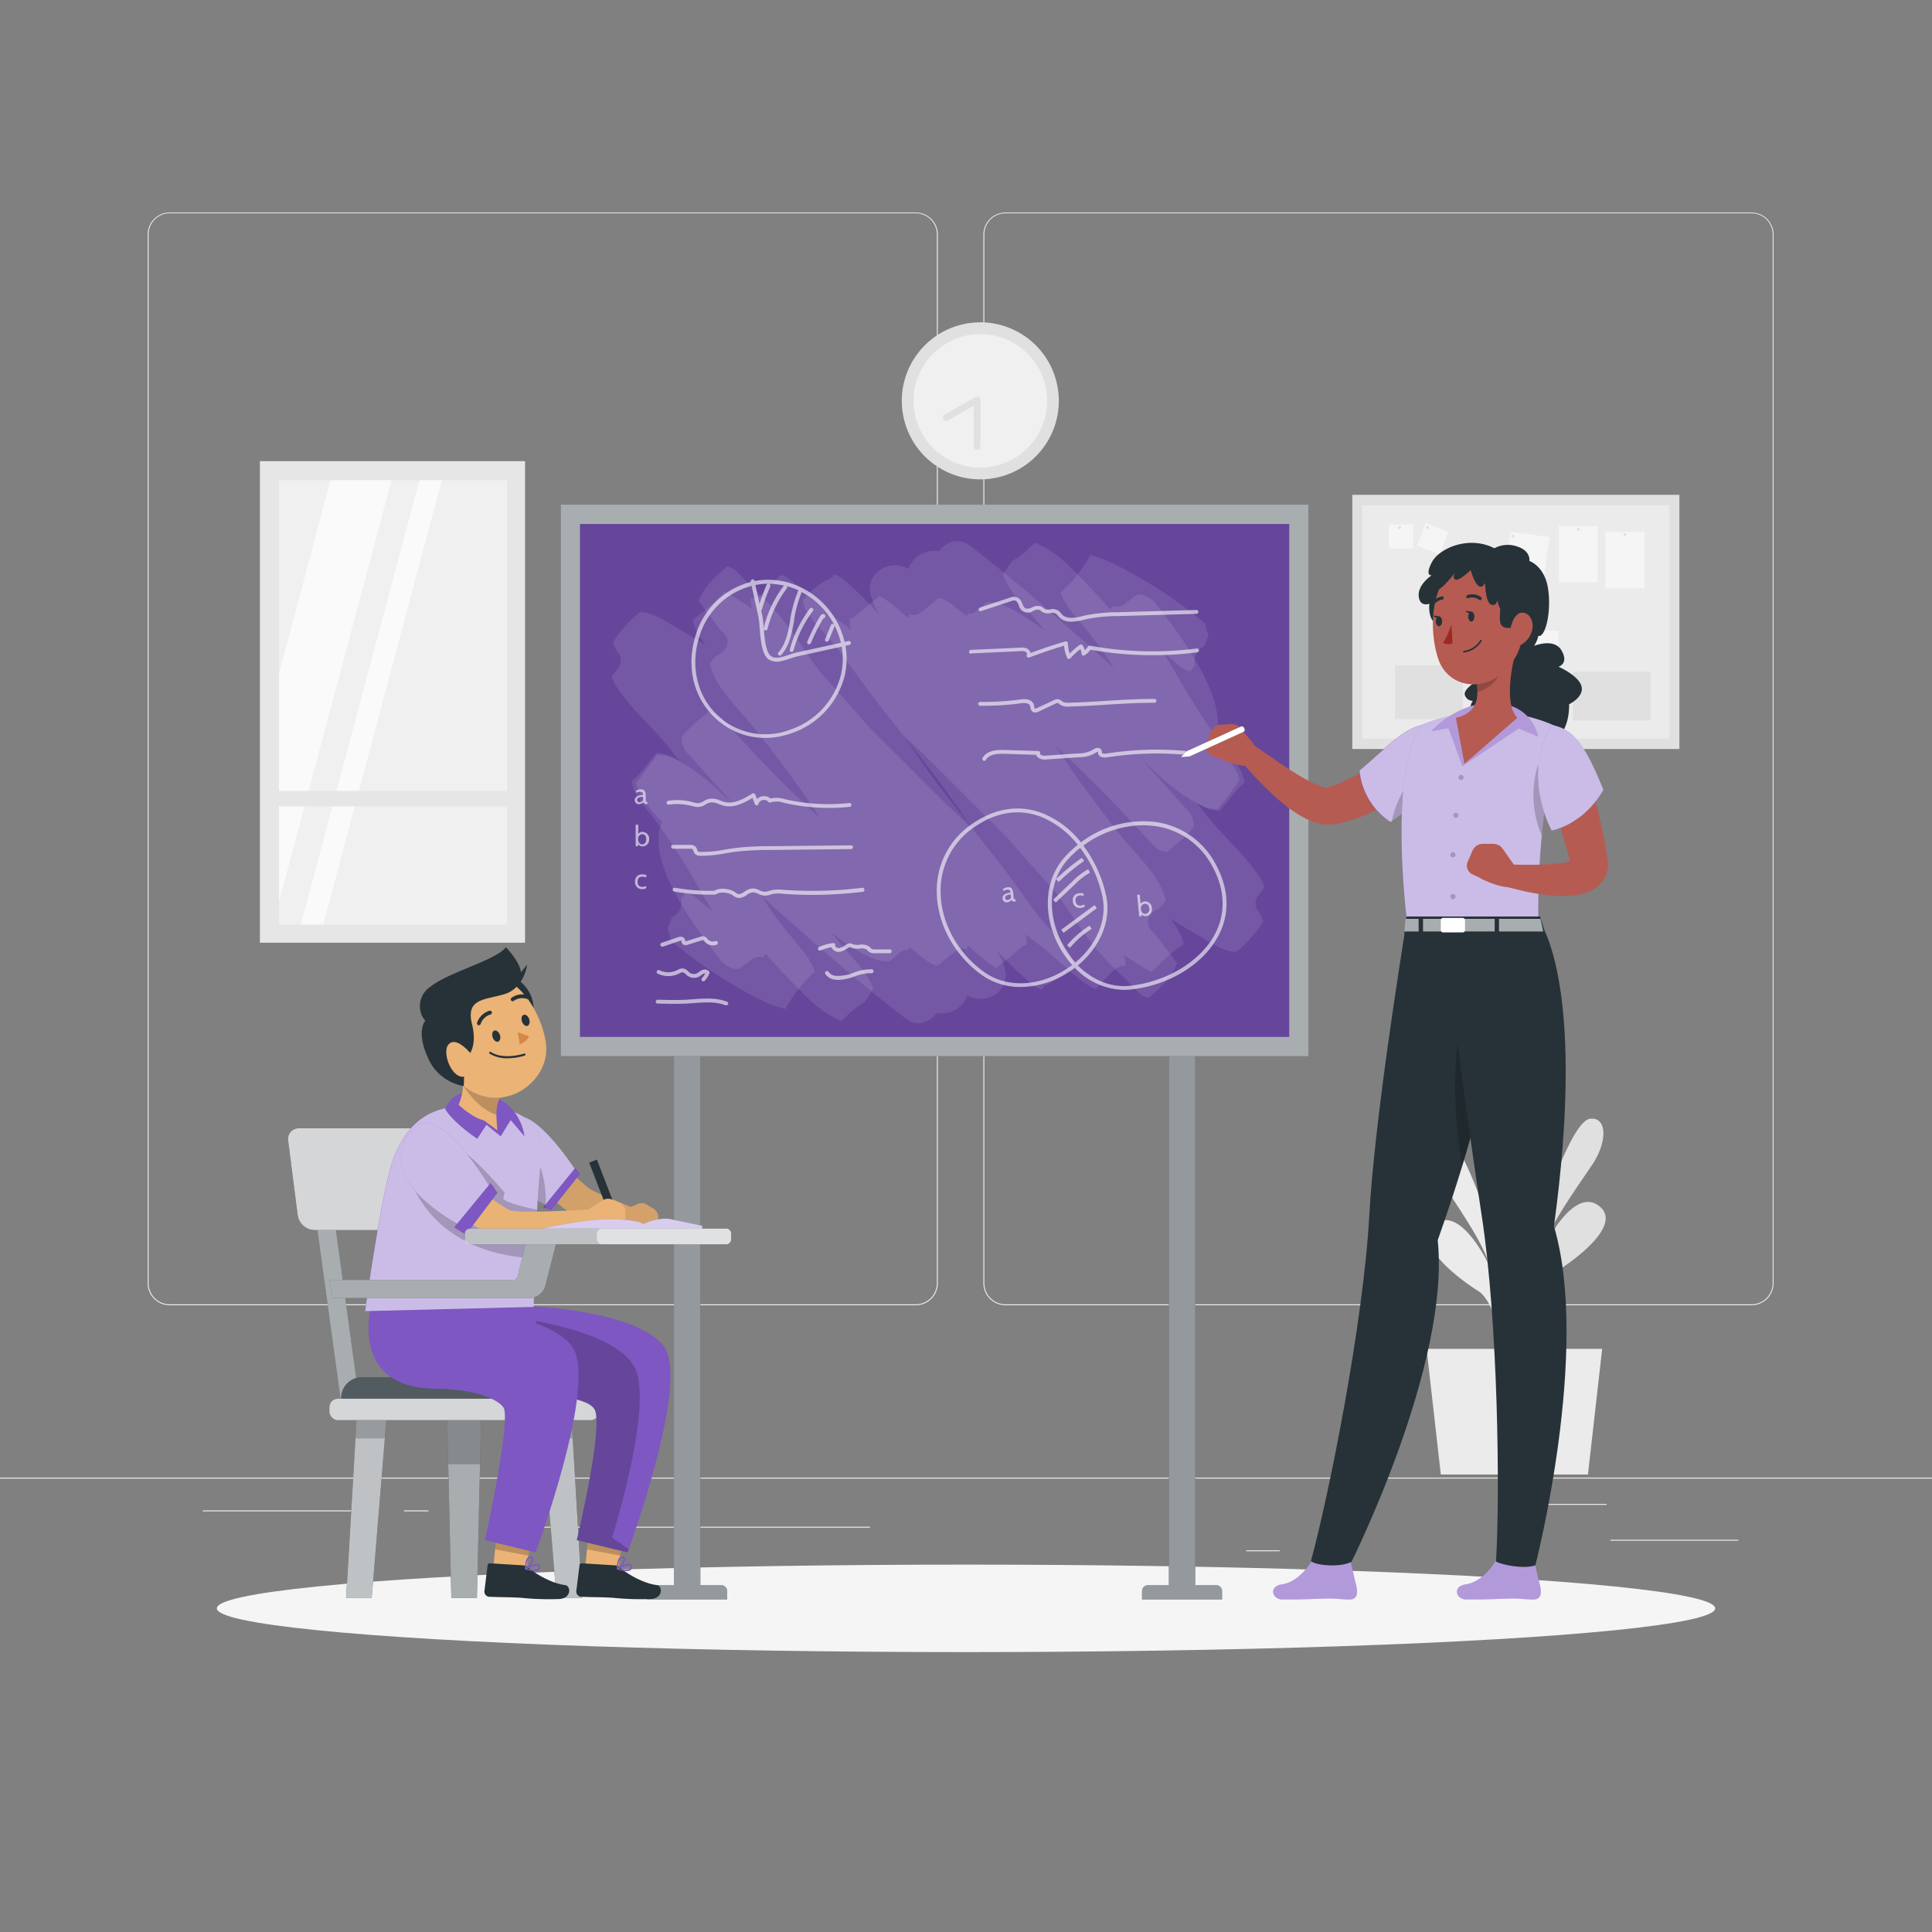 <svg xmlns="http://www.w3.org/2000/svg" viewBox="0 0 500 500"><rect x="0" y="0" width="500" height="500" fill="#808080" stroke="none"/><g id="freepik--background-complete--inject-23"><rect y="382.4" width="500" height="0.25" style="fill:#ebebeb"></rect><rect x="416.78" y="398.49" width="33.12" height="0.25" style="fill:#ebebeb"></rect><rect x="322.53" y="401.21" width="8.69" height="0.25" style="fill:#ebebeb"></rect><rect x="396.59" y="389.21" width="19.19" height="0.25" style="fill:#ebebeb"></rect><rect x="52.46" y="390.89" width="43.19" height="0.25" style="fill:#ebebeb"></rect><rect x="104.56" y="390.89" width="6.33" height="0.25" style="fill:#ebebeb"></rect><rect x="131.47" y="395.11" width="93.68" height="0.25" style="fill:#ebebeb"></rect><path d="M237,337.8H43.91a5.71,5.71,0,0,1-5.7-5.71V60.66A5.71,5.71,0,0,1,43.91,55H237a5.71,5.71,0,0,1,5.71,5.71V332.09A5.71,5.71,0,0,1,237,337.8ZM43.91,55.2a5.46,5.46,0,0,0-5.45,5.46V332.09a5.46,5.46,0,0,0,5.45,5.46H237a5.47,5.47,0,0,0,5.46-5.46V60.66A5.47,5.47,0,0,0,237,55.2Z" style="fill:#ebebeb"></path><path d="M453.31,337.8H260.21a5.72,5.72,0,0,1-5.71-5.71V60.66A5.72,5.72,0,0,1,260.21,55h193.1A5.71,5.71,0,0,1,459,60.66V332.09A5.71,5.71,0,0,1,453.31,337.8ZM260.21,55.2a5.47,5.47,0,0,0-5.46,5.46V332.09a5.47,5.47,0,0,0,5.46,5.46h193.1a5.47,5.47,0,0,0,5.46-5.46V60.66a5.47,5.47,0,0,0-5.46-5.46Z" style="fill:#ebebeb"></path><path d="M390.11,352.87s5.65-12.33-.81-24.48-8.32-15-4.21-17.5,6,9.72,6,9.72,3.46-8.4.6-17.19S387,280.31,391,278.77s.75,17.87,4.14,24.48a57,57,0,0,0,3.32-14.42c.47-7.06-.26-18.34,2.83-21.23s5.06-.89,2,14.69a162.92,162.92,0,0,0-3,28.25s6.71-20.44,11.21-21,4.49,6,.64,11.77-11.28,16-12.5,21.31c0,0,7.36-15.38,14-10.66s-5.76,14-11.28,17.36-9.35,24.4-9.35,24.4Z" style="fill:#e0e0e0"></path><path d="M394.57,357.92s-5.5-12.41,1.1-24.46,8.5-14.89,4.42-17.44-6.12,9.63-6.12,9.63-3.37-8.45-.4-17.2,4.94-23,1.05-24.63-1,17.85-4.44,24.41A56.94,56.94,0,0,1,387,293.76c-.39-7.06.48-18.33-2.57-21.26s-5.06-1-2.21,14.65a162.68,162.68,0,0,1,2.67,28.29s-6.46-20.53-10.95-21.2-4.56,6-.78,11.76,11.08,16.19,12.24,21.5c0,0-7.17-15.49-13.85-10.87s5.59,14.09,11.07,17.52,9.06,24.54,9.06,24.54Z" style="fill:#ebebeb"></path><polygon points="369.2 349.08 414.64 349.08 410.96 381.6 372.88 381.6 369.2 349.08" style="fill:#ebebeb"></polygon><circle cx="253.7" cy="103.73" r="20.32" transform="translate(-17.04 61.06) rotate(-13.28)" style="fill:#e0e0e0"></circle><circle cx="253.7" cy="103.73" r="17.28" transform="translate(-17.04 61.06) rotate(-13.28)" style="fill:#f0f0f0"></circle><polyline points="252.88 115.58 252.88 103.5 244.88 108.03" style="fill:#f0f0f0"></polyline><path d="M252.88,116.44a.85.85,0,0,1-.86-.86V105l-6.72,3.8a.85.85,0,0,1-1.17-.32.86.86,0,0,1,.32-1.18l8-4.53a.86.86,0,0,1,1.28.75v12.08A.85.85,0,0,1,252.88,116.44Z" style="fill:#e0e0e0"></path><rect x="359.41" y="118.63" width="65.78" height="84.65" transform="translate(553.26 -231.35) rotate(90)" style="fill:#e0e0e0"></rect><rect x="352.55" y="130.79" width="79.52" height="60.34" style="fill:#ebebeb"></rect><rect x="381.26" y="159.23" width="9.59" height="13.56" style="fill:#f5f5f5"></rect><rect x="393.25" y="163.24" width="10.1" height="14.51" style="fill:#f5f5f5"></rect><rect x="389.96" y="138.28" width="10.1" height="14.51" transform="translate(22.36 -50.28) rotate(7.49)" style="fill:#f5f5f5"></rect><rect x="415.48" y="137.68" width="10.1" height="14.51" style="fill:#f5f5f5"></rect><rect x="403.41" y="136.16" width="10.1" height="14.51" style="fill:#f5f5f5"></rect><rect x="359.46" y="135.73" width="6.27" height="6.27" style="fill:#f5f5f5"></rect><rect x="367.65" y="136.31" width="6.27" height="6.27" transform="translate(74.33 -123.31) rotate(20.94)" style="fill:#f5f5f5"></rect><path d="M362.6,136.52a.37.37,0,0,1-.37.37.37.37,0,1,1,0-.73A.37.37,0,0,1,362.6,136.52Z" style="fill:#e0e0e0"></path><path d="M369.81,136.52a.37.37,0,1,1-.37-.36A.37.37,0,0,1,369.81,136.52Z" style="fill:#e0e0e0"></path><path d="M396.06,151.62a.37.37,0,1,1-.37-.37A.38.38,0,0,1,396.06,151.62Z" style="fill:#e0e0e0"></path><path d="M386.43,160.22a.38.38,0,0,1-.37.37.37.37,0,0,1,0-.74A.38.38,0,0,1,386.43,160.22Z" style="fill:#e0e0e0"></path><path d="M391.93,138.72a.37.37,0,1,1-.73,0,.37.37,0,0,1,.73,0Z" style="fill:#e0e0e0"></path><circle cx="408.46" cy="136.98" r="0.37" style="fill:#e0e0e0"></circle><path d="M420.89,138.36a.37.37,0,1,1-.37-.37A.36.36,0,0,1,420.89,138.36Z" style="fill:#e0e0e0"></path><rect x="407.03" y="173.84" width="20.11" height="12.61" style="fill:#e0e0e0"></rect><rect x="361.03" y="172.24" width="17.56" height="13.86" style="fill:#e0e0e0"></rect><rect x="67.26" y="119.35" width="68.62" height="124.62" style="fill:#e6e6e6"></rect><rect x="72.22" y="124.28" width="59" height="115" style="fill:#f0f0f0"></rect><polygon points="101.33 124.28 72.22 233.3 72.22 174.28 85.54 124.28 101.33 124.28" style="fill:#fafafa"></polygon><polygon points="114.34 124.28 83.64 239.28 77.85 239.28 108.55 124.28 114.34 124.28" style="fill:#fafafa"></polygon><rect x="69.22" y="204.67" width="64.5" height="4" style="fill:#e6e6e6"></rect></g><g id="freepik--Shadow--inject-23"><ellipse id="freepik--path--inject-23" cx="250" cy="416.24" rx="193.89" ry="11.32" style="fill:#f5f5f5"></ellipse></g><g id="freepik--Blackboard--inject-23"><path d="M169,410.25h5.42V263.93h6.83V410.25h5.42a1.52,1.52,0,0,1,1.52,1.52v2.16H167.48v-2.16A1.52,1.52,0,0,1,169,410.25Z" style="fill:#263238"></path><path d="M297.08,410.25h5.42V263.93h6.83V410.25h5.42a1.52,1.52,0,0,1,1.52,1.52v2.16H295.56v-2.16A1.52,1.52,0,0,1,297.08,410.25Z" style="fill:#263238"></path><g style="opacity:0.5"><path d="M169,410.25h5.42V263.93h6.83V410.25h5.42a1.52,1.52,0,0,1,1.52,1.52v2.16H167.48v-2.16A1.52,1.52,0,0,1,169,410.25Z" style="fill:#fff"></path><path d="M297.08,410.25h5.42V263.93h6.83V410.25h5.42a1.52,1.52,0,0,1,1.52,1.52v2.16H295.56v-2.16A1.52,1.52,0,0,1,297.08,410.25Z" style="fill:#fff"></path></g><rect x="145.1" y="130.6" width="193.55" height="142.74" transform="translate(483.75 403.95) rotate(180)" style="fill:#263238"></rect><rect x="145.1" y="130.6" width="193.55" height="142.74" transform="translate(483.75 403.95) rotate(180)" style="fill:#fff;opacity:0.6"></rect><rect x="175.51" y="110.2" width="132.74" height="183.55" transform="translate(443.85 -39.9) rotate(90)" style="fill:#7E57C2"></rect><rect x="175.51" y="110.2" width="132.74" height="183.55" transform="translate(443.85 -39.9) rotate(90)" style="opacity:0.2"></rect><path d="M164.63,202.69c1.55-1.94,2.84-4.1,4.56-6a3.09,3.09,0,0,0,.7-1.25,7.36,7.36,0,0,1,4,.61c4.84,2.17,9.25,5.84,13.08,9.47.82.77,1.66,1.5,2.5,2.23-3.78-4.22-7.56-8.45-11.39-12.63a6.12,6.12,0,0,1-1.71-4.41,42.14,42.14,0,0,1,5.83-5.51,4,4,0,0,0,1-1,5.71,5.71,0,0,1,3.86,2c8.19,8.9,16.3,17.64,25.35,25.62-.73-1-1.46-2-2.16-3.07-4.75-7.05-9.84-13.82-15.15-20.46-3.74-4.67-10.2-10.43-11.39-16.63q.36-.45.75-.9c.33-.4.67-.78,1-1.15a2.37,2.37,0,0,0,.94-.37c1.59-1,2.6-3.16,1.33-4.9a4.29,4.29,0,0,0-1-1c-1.93-2.42-3.82-4.88-5.62-7.41a3.54,3.54,0,0,1-.26-.41c1.29-3.7,4.37-6.39,7.37-8.93a5.49,5.49,0,0,1,2.82,1.68c3.61,3.92,7.75,7.36,11.09,11.52,3.59,4.45,6.55,9.36,10,13.94l.17.22c4.12,4.58,8.25,9.15,12.25,13.83,3.48,3.53,7,7,10.44,10.42,5.43,5.5,10.94,11,16.66,16.29-1.42-2.1-2.84-4.19-4.3-6.27-6.44-9.17-13.59-17.82-20.48-26.65-3.4-4.35-6.51-8.9-9.8-13.32-2.6-3.48-6.49-6.66-8.53-10.48a7,7,0,0,1-.8-2.47,5,5,0,0,0,.63-.67,18.31,18.31,0,0,1,6.23-4.76,2.86,2.86,0,0,0,1.26-1.19,6.8,6.8,0,0,1,2.61,1.42,100.06,100.06,0,0,1,9.13,9,22.22,22.22,0,0,1-2.21-4.93c-1.62-5.53,4.55-9.6,9.29-7.14l.41.23a7,7,0,0,1,7.92-4.58c1.83-2.44,5-3.72,7.91-1.53,11.86,9.06,23.16,19.1,34.35,29,1,.89,2,1.8,3,2.71-1.93-3-4-5.92-6.26-8.83-2.57-3.25-6.15-6.66-7.52-10.71a2.25,2.25,0,0,0,.39-.3,36,36,0,0,0,7.22-9.25.36.36,0,0,1,0-.09c5,1.12,10.22,4.35,14.44,6.78A106.3,106.3,0,0,1,312,161.48a4.28,4.28,0,0,0,.27,1.54,6.76,6.76,0,0,0,.4.81l0,.89a15.19,15.19,0,0,0-1,2.54,4.64,4.64,0,0,0-1.9,1.66,5.08,5.08,0,0,0-.63,2.64c0,.25.06.5.1.75a2.85,2.85,0,0,0-1,1.44,6.42,6.42,0,0,1-3.09-1.51q-2-1.73-4-3.34c1.73,2.88,3.38,5.82,5.06,8.64,2.94,4.94,6,9.75,9.39,14.42,2.57,3.56,6,6.66,6.43,10.61-2.39,2-4.05,4.57-6.12,6.91-.11.13-.2.27-.29.4a11.91,11.91,0,0,1-6-2.21c.55.65,1.08,1.31,1.59,2,4.53,6.2,10.93,11.21,15,17.67a6.67,6.67,0,0,1,1,2.42l-1.42,1.79a3.45,3.45,0,0,0-.69,3.39l-.1.08.5.6,0,0a7.5,7.5,0,0,1,1.42,2.92,32.77,32.77,0,0,1-7,7.84c-3.72-.28-7-2.7-10.29-4.59q-3.36-1.94-6.68-4a21.37,21.37,0,0,1,2.8,4.59,7.51,7.51,0,0,1,.53,2,4.41,4.41,0,0,0-.53.35,52.59,52.59,0,0,0-7.63,6.77,10.21,10.21,0,0,1-1-.46,58.36,58.36,0,0,1-6.27-3.94,8.89,8.89,0,0,1,.49,2.88,3.48,3.48,0,0,0-2.79.85c-1.8,1.54-3.25,3.52-5,5.09a5,5,0,0,1-1.61-.71c-4.71-3.19-8.7-7.39-13.2-10.87l-3.41-2.6a6.75,6.75,0,0,1,.32,2.78,3.28,3.28,0,0,0-1.23.63c-2.16,1.74-4.27,3.53-6.41,5.3a6.19,6.19,0,0,1-1.53-.82,52.54,52.54,0,0,1-6-5,8.3,8.3,0,0,1-.24,1.1,2.67,2.67,0,0,0-2.6.23,53.1,53.1,0,0,0-5,4c-2.49-.66-4.22-2.48-6.23-4l-1-.79a5.33,5.33,0,0,1-.44.72,2.52,2.52,0,0,0-1.8.43,25.3,25.3,0,0,0-2.44,2.06l-.33.31a6,6,0,0,1-2.57-.07c-4.62-1.23-8.75-4.42-12.71-7.21.78.91,1.56,1.81,2.32,2.74,2.89,3.55,7.13,7.41,8.6,11.9a3.6,3.6,0,0,0-.51.63c-.55.91-1.17,1.82-1.83,2.72a23.37,23.37,0,0,0-5.81,4.8,8.07,8.07,0,0,1-.94-.33c-4.65-2-8.12-5.74-11.6-9.28-2.49-2.53-4.88-5.13-7.21-7.8a5.59,5.59,0,0,1-.52,1,3.43,3.43,0,0,0-3.33.7c-1,.82-2.09,1.58-3.16,2.35a6.57,6.57,0,0,1-4.86-2.63c-5.19-6.74-19.75-25.15-14.9-35.55a31.29,31.29,0,0,1-6-8.06A7.69,7.69,0,0,1,164.63,202.69Z" style="fill:#fff;opacity:0.1"></path><path d="M320.73,202.05c-1.55,1.95-2.84,4.11-4.56,6a3.21,3.21,0,0,0-.71,1.24,7.16,7.16,0,0,1-4-.61c-4.84-2.17-9.25-5.84-13.09-9.46-.81-.77-1.65-1.5-2.5-2.24,3.79,4.22,7.56,8.45,11.39,12.63a6.15,6.15,0,0,1,1.72,4.42,42.72,42.72,0,0,1-5.83,5.51,4.14,4.14,0,0,0-1,1,5.69,5.69,0,0,1-3.86-2C290.12,209.69,282,201,273,193c.72,1,1.46,2,2.16,3.07,4.75,7.05,9.84,13.83,15.14,20.46,3.75,4.68,10.21,10.43,11.4,16.63-.25.31-.49.61-.75.91s-.68.77-1,1.14a2.72,2.72,0,0,0-.94.37c-1.59,1.05-2.6,3.16-1.33,4.9a3.76,3.76,0,0,0,1,1c1.93,2.43,3.81,4.89,5.62,7.41.1.14.18.28.26.41-1.3,3.71-4.37,6.4-7.37,8.94a5.46,5.46,0,0,1-2.82-1.68c-3.62-3.92-7.75-7.37-11.09-11.52-3.59-4.45-6.55-9.36-10-14l-.17-.21c-4.11-4.59-8.24-9.16-12.24-13.84-3.49-3.52-7-7-10.44-10.41-5.43-5.5-10.94-11-16.66-16.3,1.42,2.1,2.84,4.2,4.3,6.27,6.44,9.17,13.59,17.83,20.48,26.65,3.4,4.35,6.51,8.91,9.8,13.33,2.6,3.48,6.49,6.65,8.53,10.48a6.86,6.86,0,0,1,.8,2.47,4.38,4.38,0,0,0-.63.66,18.28,18.28,0,0,1-6.24,4.77,2.89,2.89,0,0,0-1.25,1.19,6.89,6.89,0,0,1-2.61-1.43,98.85,98.85,0,0,1-9.14-8.95,22.46,22.46,0,0,1,2.22,4.93c1.62,5.53-4.55,9.6-9.29,7.15l-.41-.23a7,7,0,0,1-7.92,4.58c-1.83,2.44-5,3.72-7.91,1.52-11.86-9.06-23.16-19.09-34.36-29l-3-2.72a106.92,106.92,0,0,0,6.26,8.83c2.57,3.26,6.15,6.66,7.51,10.71-.13.1-.26.18-.39.3a36.39,36.39,0,0,0-7.21,9.25s0,.06,0,.09c-5-1.12-10.22-4.35-14.45-6.78a106,106,0,0,1-15.35-11.09,4.19,4.19,0,0,0-.27-1.53,7.61,7.61,0,0,0-.4-.81c0-.3,0-.6,0-.9a13.86,13.86,0,0,0,1-2.54,4.56,4.56,0,0,0,1.9-1.66,5.06,5.06,0,0,0,.63-2.64c0-.25-.06-.49-.1-.74a2.9,2.9,0,0,0,1-1.45,6.55,6.55,0,0,1,3.1,1.51c1.32,1.15,2.66,2.26,4,3.35-1.72-2.89-3.38-5.83-5-8.64-2.94-5-6-9.75-9.4-14.42-2.56-3.57-6-6.67-6.42-10.61,2.39-2,4-4.57,6.12-6.92a2.92,2.92,0,0,0,.29-.4,12.1,12.1,0,0,1,6,2.21c-.55-.65-1.09-1.31-1.59-2-4.53-6.21-10.93-11.21-15-17.67a6.82,6.82,0,0,1-1-2.42l1.42-1.8a3.46,3.46,0,0,0,.69-3.38.39.39,0,0,1,.1-.08l-.5-.6,0,0a7.7,7.7,0,0,1-1.43-2.93,32.78,32.78,0,0,1,7-7.83c3.72.27,7,2.69,10.29,4.58,2.24,1.29,4.47,2.61,6.68,4a21.2,21.2,0,0,1-2.8-4.6,7.35,7.35,0,0,1-.53-2,4.8,4.8,0,0,0,.52-.36,52.07,52.07,0,0,0,7.64-6.76,7.1,7.1,0,0,1,1,.46,59.87,59.87,0,0,1,6.27,3.93,8.59,8.59,0,0,1-.49-2.88,3.49,3.49,0,0,0,2.79-.84c1.8-1.54,3.25-3.53,5-5.1a5.25,5.25,0,0,1,1.61.71c4.71,3.19,8.7,7.39,13.2,10.88q1.69,1.31,3.41,2.59a6.54,6.54,0,0,1-.32-2.77,3.46,3.46,0,0,0,1.23-.64c2.16-1.74,4.27-3.53,6.4-5.3a6.78,6.78,0,0,1,1.54.82,53.68,53.68,0,0,1,6,5,6.85,6.85,0,0,1,.24-1.11,2.64,2.64,0,0,0,2.6-.22,51.8,51.8,0,0,0,5-4.06c2.5.67,4.23,2.48,6.24,4l1,.79a4.78,4.78,0,0,1,.44-.72,2.53,2.53,0,0,0,1.8-.43,24,24,0,0,0,2.44-2.07l.33-.3a6,6,0,0,1,2.57.06c4.61,1.24,8.74,4.42,12.7,7.22-.77-.91-1.55-1.82-2.31-2.74-2.89-3.56-7.13-7.41-8.6-11.91a3.68,3.68,0,0,0,.51-.63c.55-.9,1.17-1.82,1.82-2.71a23.46,23.46,0,0,0,5.82-4.8,6.44,6.44,0,0,1,.93.33c4.65,2,8.13,5.74,11.61,9.28q3.72,3.8,7.2,7.8a5.64,5.64,0,0,1,.53-1,3.43,3.43,0,0,0,3.33-.7c1-.82,2.08-1.59,3.16-2.36a6.57,6.57,0,0,1,4.86,2.63c5.19,6.75,19.75,25.16,14.9,35.56a31.18,31.18,0,0,1,6,8.06A7.89,7.89,0,0,1,320.73,202.05Z" style="fill:#fff;opacity:0.1"></path><g style="opacity:0.6"><path d="M296.27,233.29a1.49,1.49,0,0,0-1.09.58l-.21-2.34-.67.06.52,5.6.59-.06,0-.47a1.52,1.52,0,0,0,1.17.44A1.78,1.78,0,0,0,298.1,235,1.76,1.76,0,0,0,296.27,233.29Zm.22,3.22c-.54.05-1.12-.29-1.21-1.21a1.15,1.15,0,0,1,1-1.4c.64-.06,1.09.46,1.16,1.2A1.16,1.16,0,0,1,296.49,236.51Z" style="fill:#fff"></path><path d="M166.32,215.29a1.47,1.47,0,0,0-1.13.47v-2.34h-.68V219h.6l.08-.47a1.55,1.55,0,0,0,1.13.54A1.78,1.78,0,0,0,168,217.2,1.76,1.76,0,0,0,166.32,215.29Zm-.08,3.22c-.54,0-1.09-.39-1.09-1.31a1.16,1.16,0,0,1,1.09-1.31c.65,0,1,.56,1,1.31S166.89,218.51,166.24,218.51Z" style="fill:#fff"></path><path d="M279.68,234.37c-.81.08-1.24-.41-1.32-1.21a1.13,1.13,0,0,1,1.08-1.41,2.11,2.11,0,0,1,1,.14l0-.62a2.41,2.41,0,0,0-1.15-.11,1.75,1.75,0,0,0-1.64,2.07,1.76,1.76,0,0,0,2,1.73,1.88,1.88,0,0,0,1.09-.37l-.14-.53A2.14,2.14,0,0,1,279.68,234.37Z" style="fill:#fff"></path><path d="M166.2,226.89a2.22,2.22,0,0,1,1,.22l.1-.6a2.39,2.39,0,0,0-1.13-.22,1.73,1.73,0,0,0-1.82,1.9,1.77,1.77,0,0,0,1.83,1.92,1.79,1.79,0,0,0,1.11-.28l-.09-.54a2.06,2.06,0,0,1-1,.23c-.81,0-1.2-.53-1.2-1.33S165.39,226.89,166.2,226.89Z" style="fill:#fff"></path><path d="M262.29,232l-.07-.75c-.12-1.32-.52-1.72-1.45-1.63a2.16,2.16,0,0,0-1.2.5l.15.53a1.64,1.64,0,0,1,.93-.42c.51,0,.81.08.87.77-.93.1-2.16.48-2.06,1.51a1.06,1.06,0,0,0,1.23,1,1.48,1.48,0,0,0,1.06-.64c.19.32.34.5,1,.44h.06l.05-.55h-.07C262.4,232.75,262.34,232.51,262.29,232Zm-1.53.92a.51.51,0,0,1-.62-.51c-.05-.54.36-.81,1.43-.94l.08.87A1.21,1.21,0,0,1,260.76,232.91Z" style="fill:#fff"></path><path d="M165.37,208.12a1.46,1.46,0,0,0,1.13-.54c.15.34.29.54.94.54h.05l.11-.54h-.07c-.39,0-.42-.25-.42-.78v-.74c0-1.33-.37-1.77-1.3-1.77a2.08,2.08,0,0,0-1.24.39l.1.54a1.6,1.6,0,0,1,1-.33c.51,0,.8.15.8.85-.94,0-2.2.28-2.2,1.31A1.05,1.05,0,0,0,165.37,208.12Zm1.07-1.91v.87a1.2,1.2,0,0,1-.94.5.51.51,0,0,1-.57-.57C164.93,206.47,165.37,206.24,166.44,206.21Z" style="fill:#fff"></path><path d="M202.24,190.5a23.13,23.13,0,0,0,2.75-.79,21.22,21.22,0,0,0,13.47-14.29,19.07,19.07,0,0,0,.34-8.3l1-.22a.5.5,0,1,0-.22-1l-1,.22c-2.14-9.35-10.72-16.24-20.08-16.07a19,19,0,0,0-3.22.33l0-.06a.49.49,0,0,0-.59-.38.5.5,0,0,0-.38.6v.06a20.17,20.17,0,0,0-14.33,14c-2.74,8.88.06,17.86,7.15,22.89A18.79,18.79,0,0,0,202.24,190.5Zm15.38-24.15L206,168.91a15.51,15.51,0,0,0-1.69.51c-1.69.57-3.6,1.22-4.75.4-1.33-.95-1.67-4.34-1.88-7a.49.49,0,0,0,.35.33.41.41,0,0,0,.22,0,.5.5,0,0,0,.38-.37,28.78,28.78,0,0,1,5-10.5.48.48,0,0,0,0-.58,18.7,18.7,0,0,1,3,1.07,32.76,32.76,0,0,0-2.14,7.67l0,.17c-.54,3-1.1,6-3,8.21a.51.51,0,0,0,0,.71.48.48,0,0,0,.44.11.52.52,0,0,0,.27-.15c2.13-2.38,2.71-5.59,3.28-8.7l0-.18a32.35,32.35,0,0,1,2-7.39A20,20,0,0,1,217.62,166.35Zm-18.57-15.26h0a18.63,18.63,0,0,1,3.88.47.47.47,0,0,0-.15.13,29.53,29.53,0,0,0-5.15,10.87v0c0-.06,0-.13,0-.19a24.51,24.51,0,0,0-.34-3L197,158a.53.53,0,0,0,.17-.24,46.15,46.15,0,0,1,2.18-6A.5.5,0,0,0,199.05,151.09Zm-.52,0h.17a.52.52,0,0,0-.31.27,50,50,0,0,0-1.82,4.92l-1.07-4.87A19,19,0,0,1,198.53,151.07ZM180.93,165a19.17,19.17,0,0,1,13.6-13.37l1.75,8a27.81,27.81,0,0,1,.32,2.86c.24,3.08.55,6.91,2.33,8.18a4.3,4.3,0,0,0,3.43.39c.76-.17,1.52-.43,2.22-.66a15.93,15.93,0,0,1,1.58-.49l11.66-2.55a18,18,0,0,1-.33,7.83,20.17,20.17,0,0,1-12.84,13.6,18.16,18.16,0,0,1-16.94-2C181,182,178.32,173.42,180.93,165Z" style="fill:#fff"></path><path d="M253.91,158.15l7.72-2.56a2,2,0,0,1,1.11-.16c.42.13.65.63.92,1.21a2.39,2.39,0,0,0,3.75,1.45,2.28,2.28,0,0,1,1.61-.26,2.26,2.26,0,0,1,.4.28,3,3,0,0,0,.55.39,3.21,3.21,0,0,0,1.85.17,2.42,2.42,0,0,1,1.27.05,2.33,2.33,0,0,1,.71.64,4.58,4.58,0,0,0,.42.46,4.14,4.14,0,0,0,3,1.07,15.5,15.5,0,0,0,3.5-.55l.44-.1a41.36,41.36,0,0,1,8.31-.8l20.17-.58a.5.5,0,0,0,0-1l-20.17.58a43,43,0,0,0-8.51.82l-.44.11c-2,.47-4.26,1-5.59-.27a4.25,4.25,0,0,1-.35-.39,2.57,2.57,0,0,0-2.85-1,2.34,2.34,0,0,1-1.28-.06,3,3,0,0,1-.38-.27,3.26,3.26,0,0,0-.61-.42,3,3,0,0,0-2.4.24,2.2,2.2,0,0,1-1.6.27c-.4-.17-.63-.68-.88-1.21a2.73,2.73,0,0,0-1.53-1.74,2.83,2.83,0,0,0-1.71.16l-7.72,2.56a.52.52,0,0,0-.32.64A.5.5,0,0,0,253.91,158.15Z" style="fill:#fff"></path><path d="M251.34,169.11l12.7-.59a2.69,2.69,0,0,1,1.39.17.73.73,0,0,1,.35.46.3.3,0,0,1,0,.25.5.5,0,0,0,.59.75c3-1.11,6-2.13,9-3.05a10.3,10.3,0,0,0,.8,3.14.51.51,0,0,0,.38.3h.08a.52.52,0,0,0,.38-.17A17.56,17.56,0,0,1,279.6,168a3.07,3.07,0,0,1,.3,1.18.49.49,0,0,0,.26.43.5.5,0,0,0,.49,0,4.92,4.92,0,0,0,1.55-1.46c1,.17,2.06.34,3.09.49a90.59,90.59,0,0,0,24.56.18.5.5,0,0,0,.43-.56.48.48,0,0,0-.56-.43,89.74,89.74,0,0,1-24.28-.18c-1.14-.17-2.27-.35-3.4-.54a.48.48,0,0,0-.51.24,4.06,4.06,0,0,1-.77.93,3.9,3.9,0,0,0-.6-1.29.46.46,0,0,0-.32-.2.56.56,0,0,0-.38.08,18.24,18.24,0,0,0-2.62,2.27,9.45,9.45,0,0,1-.48-2.68.47.47,0,0,0-.21-.39.5.5,0,0,0-.43-.08c-3,.89-6,1.89-9,3v0a1.73,1.73,0,0,0-.83-1.09,3.52,3.52,0,0,0-1.93-.29l-12.7.58a.5.5,0,0,0,.05,1Z" style="fill:#fff"></path><path d="M264.31,182c.95-.16,2.07,0,2.29.68,0,.11,0,.24.07.36a1.54,1.54,0,0,0,.57,1.16,1.14,1.14,0,0,0,.65.19,2.35,2.35,0,0,0,1-.27l4.24-2a1.33,1.33,0,0,1,.59-.18,1.2,1.2,0,0,1,.47.28c.12.09.24.18.37.26a3.87,3.87,0,0,0,2.1.38c3.23-.08,6.45-.28,9.57-.48,4.08-.25,8.3-.52,12.54-.5h0a.51.51,0,0,0,.5-.5.5.5,0,0,0-.5-.5c-4.28,0-8.52.25-12.62.5-3.1.2-6.31.4-9.52.48a2.89,2.89,0,0,1-1.56-.24,1.73,1.73,0,0,1-.28-.19,1.9,1.9,0,0,0-.95-.48,2,2,0,0,0-1.15.27l-4.25,2c-.43.21-.58.18-.63.15s-.11-.28-.15-.49a2.77,2.77,0,0,0-.1-.5c-.43-1.36-2.1-1.59-3.41-1.37a69,69,0,0,1-9.79.64h-.7a.5.5,0,0,0,0,1h.7A70,70,0,0,0,264.31,182Z" style="fill:#fff"></path><path d="M286.52,196a83.41,83.41,0,0,1,20.09-.68.48.48,0,0,0,.54-.45.5.5,0,0,0-.45-.54,83.83,83.83,0,0,0-20.33.68c-.52.08-1.12.05-1.19-.21a.47.47,0,0,1,0-.17,1.48,1.48,0,0,0-.14-.56,1,1,0,0,0-.62-.49,2.19,2.19,0,0,0-1.69.52,7.4,7.4,0,0,1-3.6.87l-8.68.6a1.77,1.77,0,0,1-1.3-.39s0,0,0-.11a.52.52,0,0,0,0-.47.54.54,0,0,0-.41-.24l-8.64-.27c-2.12-.07-4.7.11-5.81,2.07a.49.49,0,0,0,.19.68.44.44,0,0,0,.24.07.49.49,0,0,0,.44-.26c.85-1.49,3.07-1.62,4.91-1.56l8.11.26a.9.9,0,0,0,.17.39,2.63,2.63,0,0,0,2.19.83l8.68-.6a8.24,8.24,0,0,0,4.09-1c.54-.37.83-.41.86-.39a.39.39,0,0,1,0,.18,1.43,1.43,0,0,0,.06.35C284.44,195.85,285.28,196.18,286.52,196Z" style="fill:#fff"></path><path d="M173.08,208.25a14.69,14.69,0,0,1,5.94.34l.19,0a3.58,3.58,0,0,0,3.41-.4,4.14,4.14,0,0,1,1.18-.51,4.24,4.24,0,0,1,2.25.43c.39.14.8.29,1.22.4,2.6.64,5.11-.58,7.48-2l.6,1.59a.5.5,0,0,0,.52.32.5.5,0,0,0,.44-.42,1.48,1.48,0,0,1,2.49-.51.5.5,0,0,0,.64.18,5.43,5.43,0,0,1,3.46.1,51.86,51.86,0,0,0,11.63,1.32,51,51,0,0,0,5.38-.28.5.5,0,0,0,.44-.55.49.49,0,0,0-.55-.44,50.62,50.62,0,0,1-16.72-1,6.75,6.75,0,0,0-3.7-.16,2.4,2.4,0,0,0-2.17-.56,2.58,2.58,0,0,0-1.31.68l-.43-1.15a.49.49,0,0,0-.31-.29.51.51,0,0,0-.42,0c-2.34,1.45-4.82,2.82-7.23,2.22a11.1,11.1,0,0,1-1.11-.37,5,5,0,0,0-2.79-.47,4.81,4.81,0,0,0-1.47.61,3.71,3.71,0,0,1-1.33.53,3.83,3.83,0,0,1-1.33-.21l-.2-.06a15.63,15.63,0,0,0-6.35-.36.51.51,0,0,0-.42.57A.5.5,0,0,0,173.08,208.25Z" style="fill:#fff"></path><path d="M220.26,218.77l-20.82.22a77.81,77.81,0,0,0-9.12.46c-.89.12-1.78.27-2.68.42a31.59,31.59,0,0,1-6.36.61,1.12,1.12,0,0,1-.69-.17,1.19,1.19,0,0,1-.17-.39,2.06,2.06,0,0,0-.36-.75,2,2,0,0,0-1.59-.52h-4.29a.5.5,0,0,0-.5.5.51.51,0,0,0,.5.5h4.29c.36,0,.69,0,.83.18a1.19,1.19,0,0,1,.17.39,1.87,1.87,0,0,0,.38.76,1.91,1.91,0,0,0,1.38.5l.73,0a35.51,35.51,0,0,0,5.85-.65c.88-.14,1.76-.29,2.64-.41a77.67,77.67,0,0,1,9-.45l20.81-.22a.49.49,0,0,0,.49-.5.5.5,0,0,0-.5-.5Z" style="fill:#fff"></path><path d="M223.7,230.19a.5.5,0,0,0-.56-.44,103.13,103.13,0,0,1-20.41.53h-.11a9.62,9.62,0,0,0-2.78.07,6.05,6.05,0,0,0-.73.2,4.07,4.07,0,0,1-1.33.24,4.27,4.27,0,0,1-1.25-.39,3.93,3.93,0,0,0-1.92-.47,4.47,4.47,0,0,0-1.93.83c-.63.4-1.17.75-1.7.6a2.29,2.29,0,0,1-.64-.38l-.35-.23c-1.16-.74-3.75-1.12-5.1-.22a51.59,51.59,0,0,1-10.23-.78.5.5,0,0,0-.58.4.51.51,0,0,0,.41.58,51.36,51.36,0,0,0,10.58.79.54.54,0,0,0,.3-.1c.84-.67,3.08-.46,4.09.17l.29.21a3.26,3.26,0,0,0,1,.52,2,2,0,0,0,.54.07,3.79,3.79,0,0,0,2-.79,3.62,3.62,0,0,1,1.47-.67,3.37,3.37,0,0,1,1.44.38,4.74,4.74,0,0,0,1.59.48,4.62,4.62,0,0,0,1.67-.29l.66-.18a8.67,8.67,0,0,1,2.5,0h.1a105.28,105.28,0,0,0,20.62-.53A.51.51,0,0,0,223.7,230.19Z" style="fill:#fff"></path><path d="M230.32,245.7h0l-3.92,0a1.75,1.75,0,0,1-.75-.1,1.48,1.48,0,0,1-.37-.32c-.12-.12-.25-.23-.38-.34a3.51,3.51,0,0,0-2.46-.44,3.62,3.62,0,0,1-1.6-.11l-.15-.06a1.93,1.93,0,0,0-.69-.2,1.82,1.82,0,0,0-.88.27l-.51.31a3.81,3.81,0,0,1-1.45.65,1.14,1.14,0,0,1-.89-.32.45.45,0,0,1-.13-.39.52.52,0,0,0-.13-.44.49.49,0,0,0-.43-.15,14.5,14.5,0,0,0-3.6,1,.5.5,0,0,0-.26.65.51.51,0,0,0,.66.27,13.2,13.2,0,0,1,2.81-.85,1.76,1.76,0,0,0,.35.58,2.11,2.11,0,0,0,1.75.63,4.72,4.72,0,0,0,1.85-.79l.47-.29a.82.82,0,0,1,.36-.14,1.69,1.69,0,0,1,.31.11l.18.08a4.62,4.62,0,0,0,2,.18,2.69,2.69,0,0,1,1.79.24,3.2,3.2,0,0,1,.27.25,2.66,2.66,0,0,0,.62.5,2.36,2.36,0,0,0,1.1.21h.12l3.91,0a.5.5,0,0,0,0-1Z" style="fill:#fff"></path><path d="M225.62,250.86a12,12,0,0,0-4.74.88,10.34,10.34,0,0,1-4.62.8,2.44,2.44,0,0,1-1.81-1,.5.5,0,0,0-.69-.17.49.49,0,0,0-.17.68,3.44,3.44,0,0,0,2.53,1.49,6.77,6.77,0,0,0,.89.06,13.65,13.65,0,0,0,4.18-.9,11.39,11.39,0,0,1,4.35-.84.5.5,0,1,0,.08-1Z" style="fill:#fff"></path><path d="M171.39,245a.45.45,0,0,0,.16,0l4.27-1.48c.41-.14.53-.08.54-.08a.64.64,0,0,1,0,.2,1.26,1.26,0,0,0,.36.73,1.28,1.28,0,0,0,1.26.13l3.64-1.14a1,1,0,0,1,.36-.06c.08,0,.19.16.29.28l.12.15a2.81,2.81,0,0,0,3.13.74.5.5,0,0,0-.38-.92,1.81,1.81,0,0,1-2-.48l-.1-.12a1.61,1.61,0,0,0-.8-.62,1.63,1.63,0,0,0-.93.08l-3.64,1.14c-.21.07-.29.06-.29.08a1.67,1.67,0,0,1-.05-.19,1.39,1.39,0,0,0-.24-.61c-.23-.3-.7-.59-1.66-.26L171.23,244a.5.5,0,0,0-.31.64A.49.49,0,0,0,171.39,245Z" style="fill:#fff"></path><path d="M170.25,252a6.28,6.28,0,0,0,5.42,0l.18-.09a1.76,1.76,0,0,1,.86-.28,1.72,1.72,0,0,1,.75.49c.12.11.24.22.37.32a2.86,2.86,0,0,0,2.84.43,4.37,4.37,0,0,0,.79-.48,5.8,5.8,0,0,1,.52-.34,1.28,1.28,0,0,1,.53-.12,5.53,5.53,0,0,1-.83,1.21.49.49,0,0,0,0,.7.5.5,0,0,0,.34.13.49.49,0,0,0,.37-.16,6.2,6.2,0,0,0,1.2-1.92.49.49,0,0,0-.09-.52,1.66,1.66,0,0,0-2-.21,5.47,5.47,0,0,0-.65.41,3.77,3.77,0,0,1-.61.38,1.89,1.89,0,0,1-1.83-.29l-.31-.28a2.44,2.44,0,0,0-1.29-.74,2.56,2.56,0,0,0-1.44.37l-.17.09a5.22,5.22,0,0,1-4.53,0,.5.5,0,0,0-.67.23A.49.49,0,0,0,170.25,252Z" style="fill:#fff"></path><path d="M188.15,259.25c-2.77-1.09-5.79-.87-8.71-.65l-1.72.12c-2.5.14-5.05.07-7.52,0a.55.55,0,0,0-.51.49.5.5,0,0,0,.49.51c2.49.06,5.06.13,7.6,0l1.74-.12c2.8-.21,5.71-.43,8.27.58l.18,0a.51.51,0,0,0,.47-.32A.5.5,0,0,0,188.15,259.25Z" style="fill:#fff"></path><path d="M204.4,168.09a.5.5,0,0,0,.35.61.65.65,0,0,0,.24,0,.52.52,0,0,0,.37-.36,30,30,0,0,1,5-10.2.5.5,0,1,0-.79-.61A30.88,30.88,0,0,0,204.4,168.09Z" style="fill:#fff"></path><path d="M209.21,166.73a.49.49,0,0,0,.29,0,.52.52,0,0,0,.36-.3,47.37,47.37,0,0,1,3.25-6.44.47.47,0,0,0,.39-.2.54.54,0,0,0,.06-.57.66.66,0,0,0-.49-.31.77.77,0,0,0-.68.34,48.29,48.29,0,0,0-3.46,6.8A.5.5,0,0,0,209.21,166.73Z" style="fill:#fff"></path><path d="M213.82,166.06a.53.53,0,0,0,.3,0,.52.52,0,0,0,.36-.3l1.45-3.56a.5.5,0,1,0-.92-.37l-1.46,3.55A.5.5,0,0,0,213.82,166.06Z" style="fill:#fff"></path><path d="M314.58,223.58a20.71,20.71,0,0,0-16.09-10.91A26.72,26.72,0,0,0,279.75,218a24.37,24.37,0,0,0-9.78-7.47c-6.06-2.39-12.43-1.45-18.42,2.73a20.67,20.67,0,0,0-9.12,17.17c-.08,8.22,4.33,16.58,11.51,21.79a17.24,17.24,0,0,0,10.25,3.21,22.9,22.9,0,0,0,12.41-3.87c.54-.35,1.06-.72,1.56-1.1a18,18,0,0,0,12.71,5.72,13.24,13.24,0,0,0,1.54-.08c10-1,19-6.48,22.91-13.93C318.35,236.43,318.1,230,314.58,223.58Zm-38.52,27.16c-7.21,4.69-15.67,5-21.53.7-6.93-5-11.18-13.07-11.1-21a19.73,19.73,0,0,1,8.69-16.36c5.7-4,11.75-4.88,17.48-2.62a23.59,23.59,0,0,1,9.33,7.17,28.2,28.2,0,0,0-3.34,3.13c-5.15,5.69-5.85,14.56-1.78,22.61a24.63,24.63,0,0,0,3.67,5.36C277,250.09,276.55,250.43,276.06,250.74Zm3.49-31.31A32,32,0,0,1,285.3,232c1.28,6-1.46,12.51-7,17.09a23.65,23.65,0,0,1-3.55-5.19c-3.89-7.68-3.25-16.11,1.62-21.49A27,27,0,0,1,279.55,219.43Zm34.88,22.3c-3.7,7.05-12.59,12.43-22.12,13.4-4.8.49-9.6-1.5-13.36-5.27,5.83-4.82,8.68-11.64,7.33-18a33,33,0,0,0-5.91-13,26.16,26.16,0,0,1,15.41-5.28,22.53,22.53,0,0,1,2.6.15,19.74,19.74,0,0,1,15.33,10.39C317.05,230.16,317.3,236.27,314.43,241.73Z" style="fill:#fff"></path><path d="M274,228.23l-.7-.72A53.55,53.55,0,0,1,280,222l.58.82A51.64,51.64,0,0,0,274,228.23Z" style="fill:#fff"></path><path d="M273.22,233.57l-.68-.73,5-4.74a16.82,16.82,0,0,1,4.11-3.15l.44.9a16.35,16.35,0,0,0-3.87,3Z" style="fill:#fff"></path><rect x="273.89" y="237.3" width="10.72" height="1" transform="translate(-86.66 212.58) rotate(-36.47)" style="fill:#fff"></rect><path d="M276.92,245.3l-.77-.64a24.16,24.16,0,0,1,5.84-5.11l.53.84A23.44,23.44,0,0,0,276.92,245.3Z" style="fill:#fff"></path></g></g><g id="freepik--character-2--inject-23"><path d="M394,164.22s2.49,1.28,2.48,3.13c0,0,5.57-2.5,7.61.94s-.75,4.26-.75,4.26,5.23,2.26,5.95,5.06-3.21,4.65-3.21,4.65.46,8.7-5.8,10.08-12.11,2.77-15.59-.61-5.38-7.5-3.53-10.35a2.16,2.16,0,0,1-2-1.34c-.69-1.43,2.43-3.37,2.43-3.37s-.64-.18.46-4.3S394,164.22,394,164.22Z" style="fill:#263238"></path><path d="M371.7,161.39c-2.28-1.13-1.78-5.15-1.78-5.15s-2.51,1-2.76-2,3.36-5.35,3.36-5.35-1.85.32,0-3.31,9.54-7.11,16.22-3.69a7.32,7.32,0,0,1,5.93-.45c3.58,1.15,3.14,3.75,3.14,3.75s3.94,1.26,4.83,7.18S400,165,398.1,164.59c0,0-.53,4.41-7.47,8s-13.71-6.37-12.74-12.29C377.89,160.27,374.23,162.66,371.7,161.39Z" style="fill:#263238"></path><path d="M370.77,200.75a103.28,103.28,0,0,1-11.57,7.31c-4.78,2.44-9.3,4.83-15.05,5.33-8.06.44-18.22-10.88-23.11-16.57a2.65,2.65,0,0,1,3.54-3.86c5.8,3.77,11.78,8.66,18.21,10.87.32.1.65.07.42,0,.15,0,.38-.06.6-.12,7.32-2.28,14.4-7.48,20.88-11.66,5.8-3.7,11.53,4.44,6.08,8.66Z" style="fill:#b65b52"></path><path d="M373.6,187.61c-8.51-1.53-11.82,3.33-21.81,11.81a18,18,0,0,0,8,13.31S380.62,199.18,373.6,187.61Z" style="fill:#7E57C2"></path><path d="M373.2,199.18c-3.6,6.63-11.34,12.16-13,13.32l-.34.23a18,18,0,0,1-8-13.32c10-8.47,13.31-13.34,21.81-11.8C375.93,191.44,375.2,195.48,373.2,199.18Z" style="fill:#fff;isolation:isolate;opacity:0.6"></path><path d="M315.91,187.56l2.61-.18a3,3,0,0,1,2.55,1.11L324,192a5.65,5.65,0,0,1,1.08,5.08l-.3,1.1c-4.3.59-9.38-1.95-9.38-1.95l-1.53-.56a2.53,2.53,0,0,1-1.58-3.23l1.07-3A2.93,2.93,0,0,1,315.91,187.56Z" style="fill:#b55b52"></path><path d="M373.2,199.18c-3.6,6.63-11.34,12.16-13,13.32.6-3,2.5-9.42,8.12-13.51A3.65,3.65,0,0,1,373.2,199.18Z" style="opacity:0.2"></path><path d="M403.61,188.4a163.08,163.08,0,0,0-3.32,17.17c-.46,3.22-.91,6.81-1.27,10.69a201,201,0,0,0-.86,23.74H364.32s-5.34-39.58,3.48-52.34C367.8,187.66,385.15,179.49,403.61,188.4Z" style="fill:#7E57C2"></path><path d="M403.61,188.4a163.08,163.08,0,0,0-3.32,17.17c-.46,3.22-.91,6.81-1.27,10.69a201,201,0,0,0-.86,23.74H364.32s-5.34-39.58,3.48-52.34C367.8,187.66,385.15,179.49,403.61,188.4Z" style="fill:#fff;isolation:isolate;opacity:0.6"></path><path d="M400.29,205.57c-.46,3.22-.91,6.81-1.27,10.69a26.35,26.35,0,0,1-1-18.25Z" style="opacity:0.2"></path><path d="M383.84,218.39l2.61,0a3,3,0,0,1,2.46,1.29l2.64,3.76a5.66,5.66,0,0,1,.71,5.15l-.38,1.07c-4.34.26-9.22-2.64-9.22-2.64l-1.48-.68a2.52,2.52,0,0,1-1.34-3.33l1.3-3A2.9,2.9,0,0,1,383.84,218.39Z" style="fill:#b55b52"></path><path d="M386.1,181.92c10.62,0,11.95,8.73,11.95,8.73l-5-2.14-14.58,9.75-3.59-9.84-4.49.83S376.88,181.92,386.1,181.92Z" style="fill:#7E57C2"></path><path d="M386.1,181.92c10.62,0,11.95,8.73,11.95,8.73l-5-2.14-14.58,9.75-3.59-9.84-4.49.83S376.88,181.92,386.1,181.92Z" style="fill:#fff;isolation:isolate;opacity:0.4"></path><path d="M379,197.68l13.69-11.91c-3.33-3.41-1.63-12.78-.25-17.89l-10.37,8.33c.69,4,.53,8.2-5.28,9.57C376.77,185.78,379,197.64,379,197.68Z" style="fill:#b55b52"></path><path d="M388.19,171.28l-6.14,4.92a16.15,16.15,0,0,1,.28,2.83c2.2-.32,5.37-2.71,5.78-5A7.5,7.5,0,0,0,388.19,171.28Z" style="opacity:0.2"></path><path d="M394.11,155.49c.15,8.4.39,11.94-3.42,16.77-5.74,7.27-15.91,6.15-18.53-1.9-2.35-7.25-2.2-19.77,5.58-24.17A10.77,10.77,0,0,1,394.11,155.49Z" style="fill:#b55b52"></path><path d="M386,151.08c5.65,4.84-2.15,13.35,6.94,11.07s2.69-14.45-3.36-16.26S386,151.08,386,151.08Z" style="fill:#263238"></path><path d="M381.58,159.48c0,.7-.29,1.32-.73,1.38s-.84-.47-.88-1.17.28-1.32.72-1.38S381.53,158.77,381.58,159.48Z" style="fill:#263238"></path><path d="M373.22,160.7c0,.7-.29,1.32-.73,1.38s-.84-.47-.89-1.17.29-1.32.73-1.38S373.17,160,373.22,160.7Z" style="fill:#263238"></path><path d="M372.53,159.54l-1.66-.27S371.79,160.48,372.53,159.54Z" style="fill:#263238"></path><path d="M375.62,161.55a20.78,20.78,0,0,1-2.15,4.81,2.81,2.81,0,0,0,2.45.16Z" style="fill:#a02724"></path><path d="M380,168.61a6.36,6.36,0,0,1-1.14.25.19.19,0,0,1-.21-.18.22.22,0,0,1,.19-.24,5.87,5.87,0,0,0,4.26-2.75.2.2,0,0,1,.27-.1.21.21,0,0,1,.08.28A6.21,6.21,0,0,1,380,168.61Z" style="fill:#263238"></path><path d="M396.5,163.12a5.75,5.75,0,0,1-2.81,3.72c-1.78.89-3-1.1-2.86-3.38.16-2.06,1.28-5,3.22-4.91S397.06,161,396.5,163.12Z" style="fill:#b55b52"></path><path d="M383.12,155.33a.37.37,0,0,1-.3-.07,3,3,0,0,0-2.83-.46.38.38,0,0,1-.51-.23.44.44,0,0,1,.25-.54,3.76,3.76,0,0,1,3.58.54.43.43,0,0,1,.07.58A.51.51,0,0,1,383.12,155.33Z" style="fill:#263238"></path><path d="M370.55,157.15a.39.39,0,0,1-.3,0,.4.4,0,0,1-.13-.56,4.28,4.28,0,0,1,3.11-2.23.37.37,0,0,1,.41.37.44.44,0,0,1-.39.45,3.46,3.46,0,0,0-2.44,1.8A.46.46,0,0,1,370.55,157.15Z" style="fill:#263238"></path><path d="M380.89,158.32l-1.66-.27S380.15,159.26,380.89,158.32Z" style="fill:#263238"></path><path d="M380.6,147.56s1.9,6.77,3.72,3.31c0,0,.13,5.1,1.58,5.61s1.58-1.15,1.58-1.15.73,4.08,3.33,4.19c1.37.06,3.13-3.76,3.25-5,.23-2.35-1.73-6.19-2.86-7.93-1.59-2.44-5.6-3.21-11.35-2.7s-10.16,5.72-9.2,8.36,5.76-3.87,5.76-3.87-.62,1.38.36,1.65S380.6,147.56,380.6,147.56Z" style="fill:#263238"></path><path d="M409.76,197.42a129.94,129.94,0,0,1,6.5,26.4c-1.22,12.43-20.86,7.42-28.55,5a2.65,2.65,0,0,1,.91-5.15c4,.12,8.2.24,12.16,0,2.32-.2,5.07-.31,6.71-1.36-.26-.09-.82,1-.79,1.34l.09,1c-2-7.74-4.61-16.15-7-23.8-1.87-6.57,7.43-9.77,10-3.46Z" style="fill:#b65b52"></path><path d="M401.49,187.63c5.69.88,8.83,5.32,13.48,16.77-5.38,9.27-13.4,10.53-13.4,10.53S393.66,200.88,401.49,187.63Z" style="fill:#7E57C2"></path><path d="M401.49,187.63c5.69.88,8.83,5.32,13.48,16.77-5.38,9.27-13.4,10.53-13.4,10.53S393.66,200.88,401.49,187.63Z" style="fill:#fff;isolation:isolate;opacity:0.6"></path><path d="M378.79,201.21a.67.67,0,1,1-.67-.67A.67.67,0,0,1,378.79,201.21Z" style="opacity:0.2"></path><path d="M377.46,211a.67.67,0,1,1-.67-.67A.67.67,0,0,1,377.46,211Z" style="opacity:0.2"></path><path d="M376.68,221.21a.67.67,0,0,1-.67.67.66.66,0,0,1-.66-.67.65.65,0,0,1,.66-.66A.66.66,0,0,1,376.68,221.21Z" style="opacity:0.2"></path><path d="M376.68,232.06a.67.67,0,0,1-.67.67.67.67,0,1,1,.67-.67Z" style="opacity:0.2"></path><path d="M321.8,189.4l-14,6.38-2.14.14,1.51-1.52,14-6.37a.56.56,0,0,1,.74.27l.16.36A.56.56,0,0,1,321.8,189.4Z" style="fill:#fff"></path><polygon points="363.42 241.91 363.98 237.19 398.58 237.19 399.85 241.31 363.42 241.91" style="fill:#263238"></polygon><path d="M331.83,413.93c6.56,0,7.43-.11,11.12-.23,3.16-.11,3.91.28,6.45.23,2.12-.05,2.05-2.08,1.39-4.42-.33-1.17-.83-3.65-1.28-5.54l-9.62-.7c-1.35,2.58-4.41,6.27-8.11,6.76C328.25,410.51,329.21,413.93,331.83,413.93Z" style="fill:#7E57C2"></path><path d="M379.4,413.93c6.56,0,7.43-.11,11.12-.23,3.16-.11,3.91.28,6.45.23,2.12-.05,2-2.08,1.39-4.42-.33-1.17-.83-3.65-1.28-5.54l-9.62-.7c-1.36,2.58-4.41,6.27-8.11,6.76C375.82,410.51,376.78,413.93,379.4,413.93Z" style="fill:#7E57C2"></path><path d="M331.83,413.93c6.56,0,7.43-.11,11.12-.23,3.16-.11,3.91.28,6.45.23,2.12-.05,2.05-2.08,1.39-4.42-.33-1.17-.83-3.65-1.28-5.54l-9.62-.7c-1.35,2.58-4.41,6.27-8.11,6.76C328.25,410.51,329.21,413.93,331.83,413.93Z" style="fill:#fff;opacity:0.4"></path><path d="M379.4,413.93c6.56,0,7.43-.11,11.12-.23,3.16-.11,3.91.28,6.45.23,2.12-.05,2-2.08,1.39-4.42-.33-1.17-.83-3.65-1.28-5.54l-9.62-.7c-1.36,2.58-4.41,6.27-8.11,6.76C375.82,410.51,376.78,413.93,379.4,413.93Z" style="fill:#fff;opacity:0.4"></path><path d="M388.46,238.57H364c-1.48,9.07-8.37,52.35-9.62,75.91C352.86,342.22,344,386.65,339.27,404c1.32,1.19,7.54,1.69,10.48.22,0,0,25.66-51.24,22.33-83.27C391.49,266.3,389.09,242.59,388.46,238.57Z" style="fill:#263238"></path><path d="M378.43,301.73c3.05-10.06,5.25-18.78,6.81-26.25-1.55-5.85-3.74-10.85-6.71-13.86C378.53,261.62,374.24,277.9,378.43,301.73Z" style="opacity:0.2"></path><path d="M398.49,238.57H373c1.75,13.43,7.14,54.42,10.47,76.08,4.22,27.46,4.76,71.51,3.7,89.47,1.54.89,7.15,2,10.18,1,0,0,14.32-55.53,4.81-87.78C410.15,258.7,400.08,240.94,398.49,238.57Z" style="fill:#263238"></path><polygon points="387.94 241.06 399.39 241.06 398.69 237.8 387.94 237.8 387.94 241.06" style="fill:#263238"></polygon><polygon points="367.14 237.8 363.71 237.8 363.42 241.06 367.14 241.06 367.14 237.8" style="fill:#263238"></polygon><rect x="368.28" y="237.8" width="18.54" height="3.26" style="fill:#263238"></rect><polygon points="387.94 241.06 399.39 241.06 398.69 237.8 387.94 237.8 387.94 241.06" style="fill:#fff;isolation:isolate;opacity:0.6"></polygon><polygon points="367.14 237.8 363.71 237.8 363.42 241.06 367.14 241.06 367.14 237.8" style="fill:#fff;isolation:isolate;opacity:0.6"></polygon><rect x="368.28" y="237.8" width="18.54" height="3.26" style="fill:#fff;isolation:isolate;opacity:0.6"></rect><rect x="372.88" y="237.55" width="6.26" height="3.76" rx="0.56" style="fill:#fff"></rect></g><g id="freepik--character-1--inject-23"><rect x="113.18" y="295.25" width="4.76" height="68.78" transform="translate(-43.66 18.73) rotate(-7.8)" style="fill:#263238"></rect><rect x="83.7" y="295.25" width="4.76" height="68.78" transform="translate(-43.93 14.73) rotate(-7.8)" style="fill:#263238"></rect><g style="isolation:isolate;opacity:0.3"><rect x="113.18" y="295.25" width="4.76" height="68.78" transform="translate(-43.66 18.73) rotate(-7.8)" style="fill:#fff"></rect></g><g style="isolation:isolate;opacity:0.6"><rect x="83.7" y="295.25" width="4.76" height="68.78" transform="translate(-43.93 14.73) rotate(-7.8)" style="fill:#fff"></rect></g><polygon points="116.8 413.57 123.43 413.57 124.24 378.53 124.59 363.72 115.65 363.72 115.99 378.53 116.8 413.57" style="fill:#263238"></polygon><polygon points="116.8 413.57 123.43 413.57 124.24 378.53 124.59 363.72 115.65 363.72 115.99 378.53 116.8 413.57" style="fill:#fff;isolation:isolate;opacity:0.6"></polygon><polygon points="124.59 363.72 124.24 378.94 115.99 378.94 115.65 363.72 124.59 363.72" style="isolation:isolate;opacity:0.2"></polygon><polygon points="150.65 413.57 147.77 364.76 140 364.76 144.04 413.57 150.65 413.57" style="fill:#263238"></polygon><polygon points="144.03 413.57 150.65 413.57 148.2 371.99 147.78 364.67 140.01 364.67 140.6 371.99 144.03 413.57" style="fill:#fff;isolation:isolate;opacity:0.7"></polygon><polygon points="140.01 364.67 140.6 372.28 148.2 372.28 147.78 364.67 140.01 364.67" style="isolation:isolate;opacity:0.2"></polygon><polygon points="96.19 413.57 100.22 364.76 92.46 364.76 89.57 413.57 96.19 413.57" style="fill:#263238"></polygon><polygon points="96.2 413.57 99.62 371.99 100.22 364.67 92.45 364.67 92.02 371.99 89.58 413.57 96.2 413.57" style="fill:#fff;isolation:isolate;opacity:0.7"></polygon><polygon points="100.22 364.67 99.62 372.28 92.02 372.28 92.45 364.67 100.22 364.67" style="isolation:isolate;opacity:0.2"></polygon><path d="M93.65,356.43h52.93a5.36,5.36,0,0,1,5.36,5.36v5.76a0,0,0,0,1,0,0H88.29a0,0,0,0,1,0,0v-5.76A5.36,5.36,0,0,1,93.65,356.43Z" style="fill:#263238"></path><path d="M116.68,318.35H81.53a4.54,4.54,0,0,1-4.51-4l-2.47-19.3A2.77,2.77,0,0,1,77.3,292h35.16a4.54,4.54,0,0,1,4.51,4l2.47,19.3A2.79,2.79,0,0,1,116.68,318.35Z" style="fill:#263238"></path><path d="M116.68,318.35H81.53a4.54,4.54,0,0,1-4.51-4l-2.47-19.3A2.77,2.77,0,0,1,77.3,292h35.16a4.54,4.54,0,0,1,4.51,4l2.47,19.3A2.79,2.79,0,0,1,116.68,318.35Z" style="fill:#fff;isolation:isolate;opacity:0.8"></path><path d="M93.65,356.43h52.93a5.36,5.36,0,0,1,5.36,5.36v5.76a0,0,0,0,1,0,0H88.29a0,0,0,0,1,0,0v-5.76A5.36,5.36,0,0,1,93.65,356.43Z" style="fill:#fff;opacity:0.2"></path><rect x="85.24" y="361.99" width="69.74" height="5.56" rx="2.16" style="fill:#263238"></rect><rect x="85.24" y="361.99" width="69.74" height="5.56" rx="2.16" style="fill:#fff;isolation:isolate;opacity:0.8"></rect><g id="freepik--group--inject-23"><path d="M138.18,293.47,144.5,300c2.09,2.16,4.23,4.35,6.32,6.2.27.25.51.44.76.65l.37.32.33.23a5.83,5.83,0,0,0,.61.43c.19.13.52.28.77.43,1.18.61,2.57,1.18,3.94,1.76,2.78,1.15,5.66,2.31,8.48,3.55l0,0a2.2,2.2,0,0,1-1,4.2,67.83,67.83,0,0,1-9.49-1.2,42.83,42.83,0,0,1-4.85-1.25c-.45-.16-.85-.29-1.35-.52l-.74-.34-.66-.39-.65-.39-.56-.38c-.37-.25-.75-.51-1.08-.76a86.12,86.12,0,0,1-7.37-6.37c-2.29-2.2-4.46-4.44-6.6-6.81a4.37,4.37,0,0,1,6.38-6Z" style="fill:#e9b376"></path><path d="M138.18,293.47,144.5,300c2.09,2.16,4.23,4.35,6.32,6.2.27.25.51.44.76.65l.37.32.33.23a5.83,5.83,0,0,0,.61.43c.19.13.52.28.77.43,1.18.61,2.57,1.18,3.94,1.76,2.78,1.15,5.66,2.31,8.48,3.55l0,0a2.2,2.2,0,0,1-1,4.2,67.83,67.83,0,0,1-9.49-1.2,42.83,42.83,0,0,1-4.85-1.25c-.45-.16-.85-.29-1.35-.52l-.74-.34-.66-.39-.65-.39-.56-.38c-.37-.25-.75-.51-1.08-.76a86.12,86.12,0,0,1-7.37-6.37c-2.29-2.2-4.46-4.44-6.6-6.81a4.37,4.37,0,0,1,6.38-6Z" style="isolation:isolate;opacity:0.1"></path><path d="M169.17,312.85l-1.84-1.11a2.49,2.49,0,0,0-2.28-.16l-3.47,1.49a4.68,4.68,0,0,0-2.72,3.31l-.19.91c2.92,2.06,7.59,2.13,7.59,2.13l1.33.17a2.08,2.08,0,0,0,2.38-1.76l.37-2.63A2.42,2.42,0,0,0,169.17,312.85Z" style="fill:#ebb376"></path><path d="M169.17,312.85l-1.84-1.11a2.49,2.49,0,0,0-2.28-.16l-3.47,1.49a4.68,4.68,0,0,0-2.72,3.31l-.19.91c2.92,2.06,7.59,2.13,7.59,2.13l1.33.17a2.08,2.08,0,0,0,2.38-1.76l.37-2.63A2.42,2.42,0,0,0,169.17,312.85Z" style="isolation:isolate;opacity:0.1"></path><polygon points="161.54 396.29 160.53 402.6 159.61 408.42 151.18 408.42 151.91 400.97 152.6 393.84 161.54 396.29" style="fill:#ebb376"></polygon><path d="M159.13,405.11l-8.56-.53a.54.54,0,0,0-.59.48h0l-.84,6.75a1.34,1.34,0,0,0,1.24,1.43c3,.14,4.43.06,8.2.26a70.33,70.33,0,0,0,10,.32c3.19-.31,2.8-3.45,1.43-3.6-3.27-.37-7.6-2.78-9.64-4.6A2.17,2.17,0,0,0,159.13,405.11Z" style="fill:#263238"></path><path d="M161.76,406.58a9.15,9.15,0,0,1-2-.4.17.17,0,0,1-.13-.14.23.23,0,0,1,.08-.18c.26-.16,2.51-1.49,3.42-1.08a.66.66,0,0,1,.38.54.91.91,0,0,1-.28,1A2,2,0,0,1,161.76,406.58Zm1.2-1.44c-.48-.23-1.79.33-2.71.84,1.34.36,2.35.38,2.73,0a.7.7,0,0,0,.17-.63.32.32,0,0,0-.19-.26Z" style="fill:#7E57C2"></path><path d="M159.78,406.18a.08.08,0,0,1-.08,0,.22.22,0,0,1-.09-.14c0-.07,0-2.3.78-3a.94.94,0,0,1,.77-.2.69.69,0,0,1,.62.58c.12.84-1.12,2.36-1.91,2.76A.08.08,0,0,1,159.78,406.18Zm1.23-3a.56.56,0,0,0-.39.13,3.93,3.93,0,0,0-.64,2.39,3.76,3.76,0,0,0,1.44-2.23c0-.11-.07-.24-.32-.28Z" style="fill:#7E57C2"></path><polygon points="161.54 396.29 160.53 402.6 151.91 400.97 152.6 393.84 161.54 396.29" style="isolation:isolate;opacity:0.2"></polygon><path d="M162.71,400.93l-.31.83-13.13-3.17s7.22-30.13,4.51-34c-2.29-3.29-13.16-4-28.48-4.74l-9-.45c-20-1,21.78-21.3,21.78-21.3s26.73,1.12,33.7,10.32C178.19,356.84,164.9,394.84,162.71,400.93Z" style="fill:#7E57C2"></path><path d="M158.4,397.92l4.31,3-.31.83-13.13-3.17s7.22-30.13,4.51-34c-2.29-3.29-13.16-4-28.48-4.74l-1.79-5.25,11.43-13.3s24.5,3,29.38,12.73S158.4,397.92,158.4,397.92Z" style="isolation:isolate;opacity:0.2"></path><path d="M149.25,303.45,141.59,312l-.18-.09-.23-.11s0,0,0,0h-.05c-.3-.15-.74-.38-1.27-.68l-.52-.28-.13-.08-.55-.32-.73-.44a29.68,29.68,0,0,1-4.09-2.93c-.21-.2-.42-.39-.61-.59a8.34,8.34,0,0,1-1.06-1.24,1.13,1.13,0,0,1-.12-.21.64.64,0,0,1-.08-.14,2.22,2.22,0,0,1-.14-.31l-.09-.23-.06-.19-.12-.4c0-.15-.06-.3-.1-.46s-.05-.31-.08-.47,0-.09,0-.13h0c0-.12,0-.24-.05-.36s0-.35-.05-.53,0-.36,0-.54,0-.38,0-.57c-.13-5.27,1.6-12.51,4.14-11.68,5.07,1.68,11.37,10.64,13.31,13.56C149,303.11,149.25,303.45,149.25,303.45Z" style="fill:#7E57C2"></path><path d="M149.25,303.45,141.59,312l-.18-.09-.23-.11,0,0h0c-.3-.15-.74-.38-1.27-.68l-.52-.28-.13-.08-.55-.32-.73-.44a29.68,29.68,0,0,1-4.09-2.93c-.21-.2-.42-.39-.61-.59a8.34,8.34,0,0,1-1.06-1.24,1.13,1.13,0,0,1-.12-.21.64.64,0,0,1-.08-.14,2.22,2.22,0,0,1-.14-.31l-.09-.23-.06-.19-.12-.4c0-.15-.06-.3-.1-.46s-.05-.31-.08-.47,0-.09,0-.13h0c0-.12,0-.24-.05-.36s0-.35-.05-.53,0-.36,0-.54,0-.38,0-.57c-.13-5.27,1.6-12.51,4.14-11.68,5.07,1.68,11.37,10.64,13.31,13.56C149,303.11,149.25,303.45,149.25,303.45Z" style="fill:#fff;opacity:0.6"></path><polygon points="150.11 303.81 142.56 313.32 141.1 312.65 140.59 312.42 141.13 311.76 141.19 311.69 148.65 302.53 148.85 302.28 150.11 303.81" style="fill:#7E57C2"></polygon><path d="M141.19,311.69a.28.28,0,0,1,0,.09s0,0,0,0a8.6,8.6,0,0,1-.08.86l-.51-.23.54-.66c-.3-.15-.74-.38-1.27-.68l-.52-.28-.13-.08-.55-.32-.73-.44a29.68,29.68,0,0,1-4.09-2.93c-.21-.2-.42-.39-.61-.59a8.34,8.34,0,0,1-1.06-1.24,1.13,1.13,0,0,1-.12-.21.64.64,0,0,1-.08-.14,2.22,2.22,0,0,1-.14-.31l-.09-.23-.06-.19-.12-.4c0-.15-.06-.3-.1-.46s-.05-.31-.08-.47,0-.09,0-.13h0l4.53-8.57S141.83,302.05,141.19,311.69Z" style="isolation:isolate;opacity:0.2"></path><path d="M96.88,334.41s-8.84,25,16.23,25,27.09-9.77,25-21.29Z" style="fill:#7E57C2"></path><polygon points="137.77 396.29 136.76 402.6 135.84 408.42 127.4 408.42 128.13 400.97 128.83 393.84 137.77 396.29" style="fill:#ebb376"></polygon><path d="M135.36,405.11l-8.56-.53a.54.54,0,0,0-.6.48h0l-.84,6.75a1.34,1.34,0,0,0,1.25,1.43c3,.14,4.42.06,8.19.26a70.48,70.48,0,0,0,10.06.32c3.19-.31,2.8-3.45,1.42-3.6-3.27-.37-7.59-2.78-9.64-4.6A2.17,2.17,0,0,0,135.36,405.11Z" style="fill:#263238"></path><path d="M138,406.58a9.39,9.39,0,0,1-2-.4.15.15,0,0,1-.12-.14.18.18,0,0,1,.08-.18c.25-.16,2.5-1.49,3.42-1.08a.68.68,0,0,1,.38.54,1,1,0,0,1-.28,1A2,2,0,0,1,138,406.58Zm1.21-1.44c-.49-.23-1.8.33-2.72.84,1.35.36,2.35.38,2.73,0a.65.65,0,0,0,.17-.63.33.33,0,0,0-.18-.26Z" style="fill:#7E57C2"></path><path d="M136,406.18a.06.06,0,0,1-.07,0,.18.18,0,0,1-.09-.14c0-.07,0-2.3.77-3a1,1,0,0,1,.78-.2.69.69,0,0,1,.61.58c.12.84-1.12,2.36-1.9,2.76A.09.09,0,0,1,136,406.18Zm1.24-3a.54.54,0,0,0-.39.13,4,4,0,0,0-.65,2.39,3.76,3.76,0,0,0,1.44-2.23c0-.11-.06-.24-.31-.28Z" style="fill:#7E57C2"></path><polygon points="137.77 396.29 136.76 402.6 128.13 400.97 128.83 393.84 137.77 396.29" style="isolation:isolate;opacity:0.2"></polygon><path d="M148,348.39c-3.91-5.15-14-7.77-22.15-9.08L114.1,359.42c12.32.51,16.11,4.11,16.39,5.25,1.33,5.46-5,33.92-5,33.92l13.13,3.17S155,357.59,148,348.39Z" style="fill:#7E57C2"></path><path d="M94.46,339.31s4.59-33.69,7.79-40.6,8.36-16.37,30.72-10.9c0,0,8.48,2.39,7,12.84s-1.92,37.57-1.92,37.57Z" style="fill:#7E57C2"></path><path d="M140,300.65c-.43,3.08-.77,7.59-1,12.43-.06,1.12-.12,2.27-.18,3.42-.13,2.66-.24,5.34-.33,7.86,0,.44,0,.88-.05,1.31-.23,7-.33,12.55-.33,12.55l-43.62,1.1s4.59-33.71,7.79-40.61,8.36-16.37,30.72-10.89C133,287.82,141.45,290.2,140,300.65Z" style="fill:#fff;opacity:0.6"></path><path d="M129.58,294.08l2.59-4.2,3.56,4.2s-1-11.14-13.95-11.39a6.45,6.45,0,0,0-6.56,4.38c2.27,3.67,8.28,7.65,8.28,7.65l2.39-3.62Z" style="fill:#7E57C2"></path><rect x="155.54" y="299.92" width="2.14" height="17.48" transform="translate(-100.68 77.15) rotate(-21.12)" style="fill:#263238"></rect><path d="M119.5,273.26a38.68,38.68,0,0,1,.32,7.64,13.69,13.69,0,0,1-1.14,5s3.45,3.34,6.57,4.06l3.45,2.56-.23-3.5s0-.18,0-.49c-.08-1.35,0-5.59,3.86-7.18C137.57,279.11,119.5,273.26,119.5,273.26Z" style="fill:#ebb376"></path><path d="M119.5,273.26a38.68,38.68,0,0,1,.32,7.64c2.19,3.26,5,6.38,8.61,7.6-.08-1.35,0-5.59,3.86-7.18C137.57,279.11,119.5,273.26,119.5,273.26Z" style="isolation:isolate;opacity:0.2"></path><path d="M133.48,253.14s5.42,3.07,4.5,9.29-11.07-4.36-11.07-4.36Z" style="fill:#263238"></path><path d="M112.66,269.43c3.81,7.43,5.61,12,11.63,14,9.06,3.09,18.17-4.95,17-13.47-1.07-7.67-7.14-18.5-16.86-17.93S108.86,262,112.66,269.43Z" style="fill:#ebb376"></path><path d="M127.5,268.47c.27.78.91,1.29,1.42,1.1s.71-1,.45-1.75-.91-1.28-1.43-1.11S127.23,267.68,127.5,268.47Z" style="fill:#263238"></path><path d="M135.09,264.38c.27.79.91,1.29,1.42,1.11s.71-1,.45-1.75-.91-1.28-1.43-1.11S134.82,263.59,135.09,264.38Z" style="fill:#263238"></path><path d="M127.28,262.2a.52.52,0,0,0,0-.3.49.49,0,0,0-.62-.31,4.82,4.82,0,0,0-3.2,3.12.49.49,0,0,0,.35.6h0a.51.51,0,0,0,.6-.35h0a3.79,3.79,0,0,1,2.6-2.43A.51.51,0,0,0,127.28,262.2Z" style="fill:#263238"></path><path d="M136.9,258.45a.47.47,0,0,0,.2-.22.5.5,0,0,0-.32-.62,4.78,4.78,0,0,0-4.42.64.49.49,0,0,0-.07.69h0a.5.5,0,0,0,.68.07h0a3.85,3.85,0,0,1,3.54-.44A.47.47,0,0,0,136.9,258.45Z" style="fill:#263238"></path><path d="M134,267.18l2.91,1s-.28,1.14-2.38,2.13Z" style="fill:#d58745"></path><path d="M110.07,264.19a5.92,5.92,0,0,1,1.11-8.67c5-4.06,17-6.86,19.75-10.38,0,0,3.68,3.8,3.88,6.49l1.62-1.95s-.77,6-5.78,7.57-10.2,1-8.49,7.83-1.87,9.18-1.87,9.18l-.27,6.8a12.27,12.27,0,0,1-9.33-7.44C107.6,266.75,110.07,264.19,110.07,264.19Z" style="fill:#263238"></path><path d="M121.21,272s-3.3-3.81-5.14-1.7,1,9.34,4.35,8.27S123.5,273.88,121.21,272Z" style="fill:#ebb376"></path><path d="M131.34,273.88a8.52,8.52,0,0,1-4.62-1.19.26.26,0,0,1-.08-.37.27.27,0,0,1,.37-.08c3.38,2.18,8.58.44,8.63.43a.26.26,0,0,1,.34.16.26.26,0,0,1-.16.34A15.2,15.2,0,0,1,131.34,273.88Z" style="fill:#263238"></path><path d="M160.35,311.26l-2-.83a2.48,2.48,0,0,0-2.28.17l-3.22,2a4.66,4.66,0,0,0-2.21,3.67l-.06.93c3.19,1.61,7.82,1,7.82,1l1.34,0a2.08,2.08,0,0,0,2.1-2.09l0-2.66A2.4,2.4,0,0,0,160.35,311.26Z" style="fill:#ebb376"></path><path d="M139,313.08c-.06,1.12-.12,2.27-.18,3.42-.13,2.66-.24,5.34-.33,7.86,0,.44,0,.88-.05,1.31-28.44-1.3-32.89-22.31-32.89-22.31s7.38-7.7,11.52-6.87,13.53,12.17,13.53,12.17l-.39,1.57C131.26,311.41,136.53,312.59,139,313.08Z" style="isolation:isolate;opacity:0.2"></path><path d="M115.72,299.87c4.87,5.07,10.34,10.12,16.53,13.52l-.79-.27a23.07,23.07,0,0,0,4.71.45c3.69.05,7.48-.13,11.21-.3l5.7-.27a2.18,2.18,0,0,1,.77,4.26c-1.89.59-3.77,1.07-5.67,1.55a74.22,74.22,0,0,1-14.85,2.25,12,12,0,0,1-4.41-.53,58.56,58.56,0,0,1-19.75-14.89,4.37,4.37,0,0,1,6.55-5.77Z" style="fill:#e9b376"></path><path d="M107.69,291.52c6.37-5.87,19.3,16,19.3,16l-7.82,9.64S93.89,304.26,107.69,291.52Z" style="fill:#7E57C2"></path><path d="M107.69,291.52c6.37-5.87,19.3,16,19.3,16l-7.82,9.64S93.89,304.26,107.69,291.52Z" style="fill:#fff;opacity:0.6"></path><polygon points="117.53 317.64 126.99 306.13 128.75 308.69 120.56 319.54 117.53 317.64" style="fill:#7E57C2"></polygon></g><path d="M140.17,318s11.57-2.68,18.5-2.48,7.77,1.23,7.77,1.23,4-1.86,7.07-1.24,8.23,1.72,8.23,1.72v2.34l-41.15.46Z" style="fill:#7E57C2"></path><path d="M140.17,318s11.57-2.68,18.5-2.48,7.77,1.23,7.77,1.23,4-1.86,7.07-1.24,8.23,1.72,8.23,1.72v2.34l-41.15.46Z" style="fill:#fff;opacity:0.7"></path><path d="M144.39,320l-3.24,12.67a4.34,4.34,0,0,1-4.22,3.27H86.08l-.84-4.7h47.62a1.11,1.11,0,0,0,1.09-.85L136.47,320Z" style="fill:#263238"></path><path d="M144.39,320l-3.24,12.67a4.34,4.34,0,0,1-4.22,3.27H86.08l-.84-4.7h47.62a1.11,1.11,0,0,0,1.09-.85L136.47,320Z" style="fill:#fff;isolation:isolate;opacity:0.6"></path><rect x="120.29" y="317.97" width="68.92" height="4.06" rx="1.54" style="fill:#263238"></rect><path d="M189.21,319.33v1.34a1.36,1.36,0,0,1-1.37,1.36H121.65a1.36,1.36,0,0,1-1.36-1.36v-1.34a1.36,1.36,0,0,1,1.36-1.36h66.19A1.36,1.36,0,0,1,189.21,319.33Z" style="fill:#fff;isolation:isolate;opacity:0.7"></path><path d="M189.21,319.33v1.34a1.36,1.36,0,0,1-1.37,1.36h-32a1.36,1.36,0,0,1-1.36-1.36v-1.34a1.36,1.36,0,0,1,1.36-1.36h32A1.36,1.36,0,0,1,189.21,319.33Z" style="fill:#fff;isolation:isolate;opacity:0.5"></path></g></svg>
